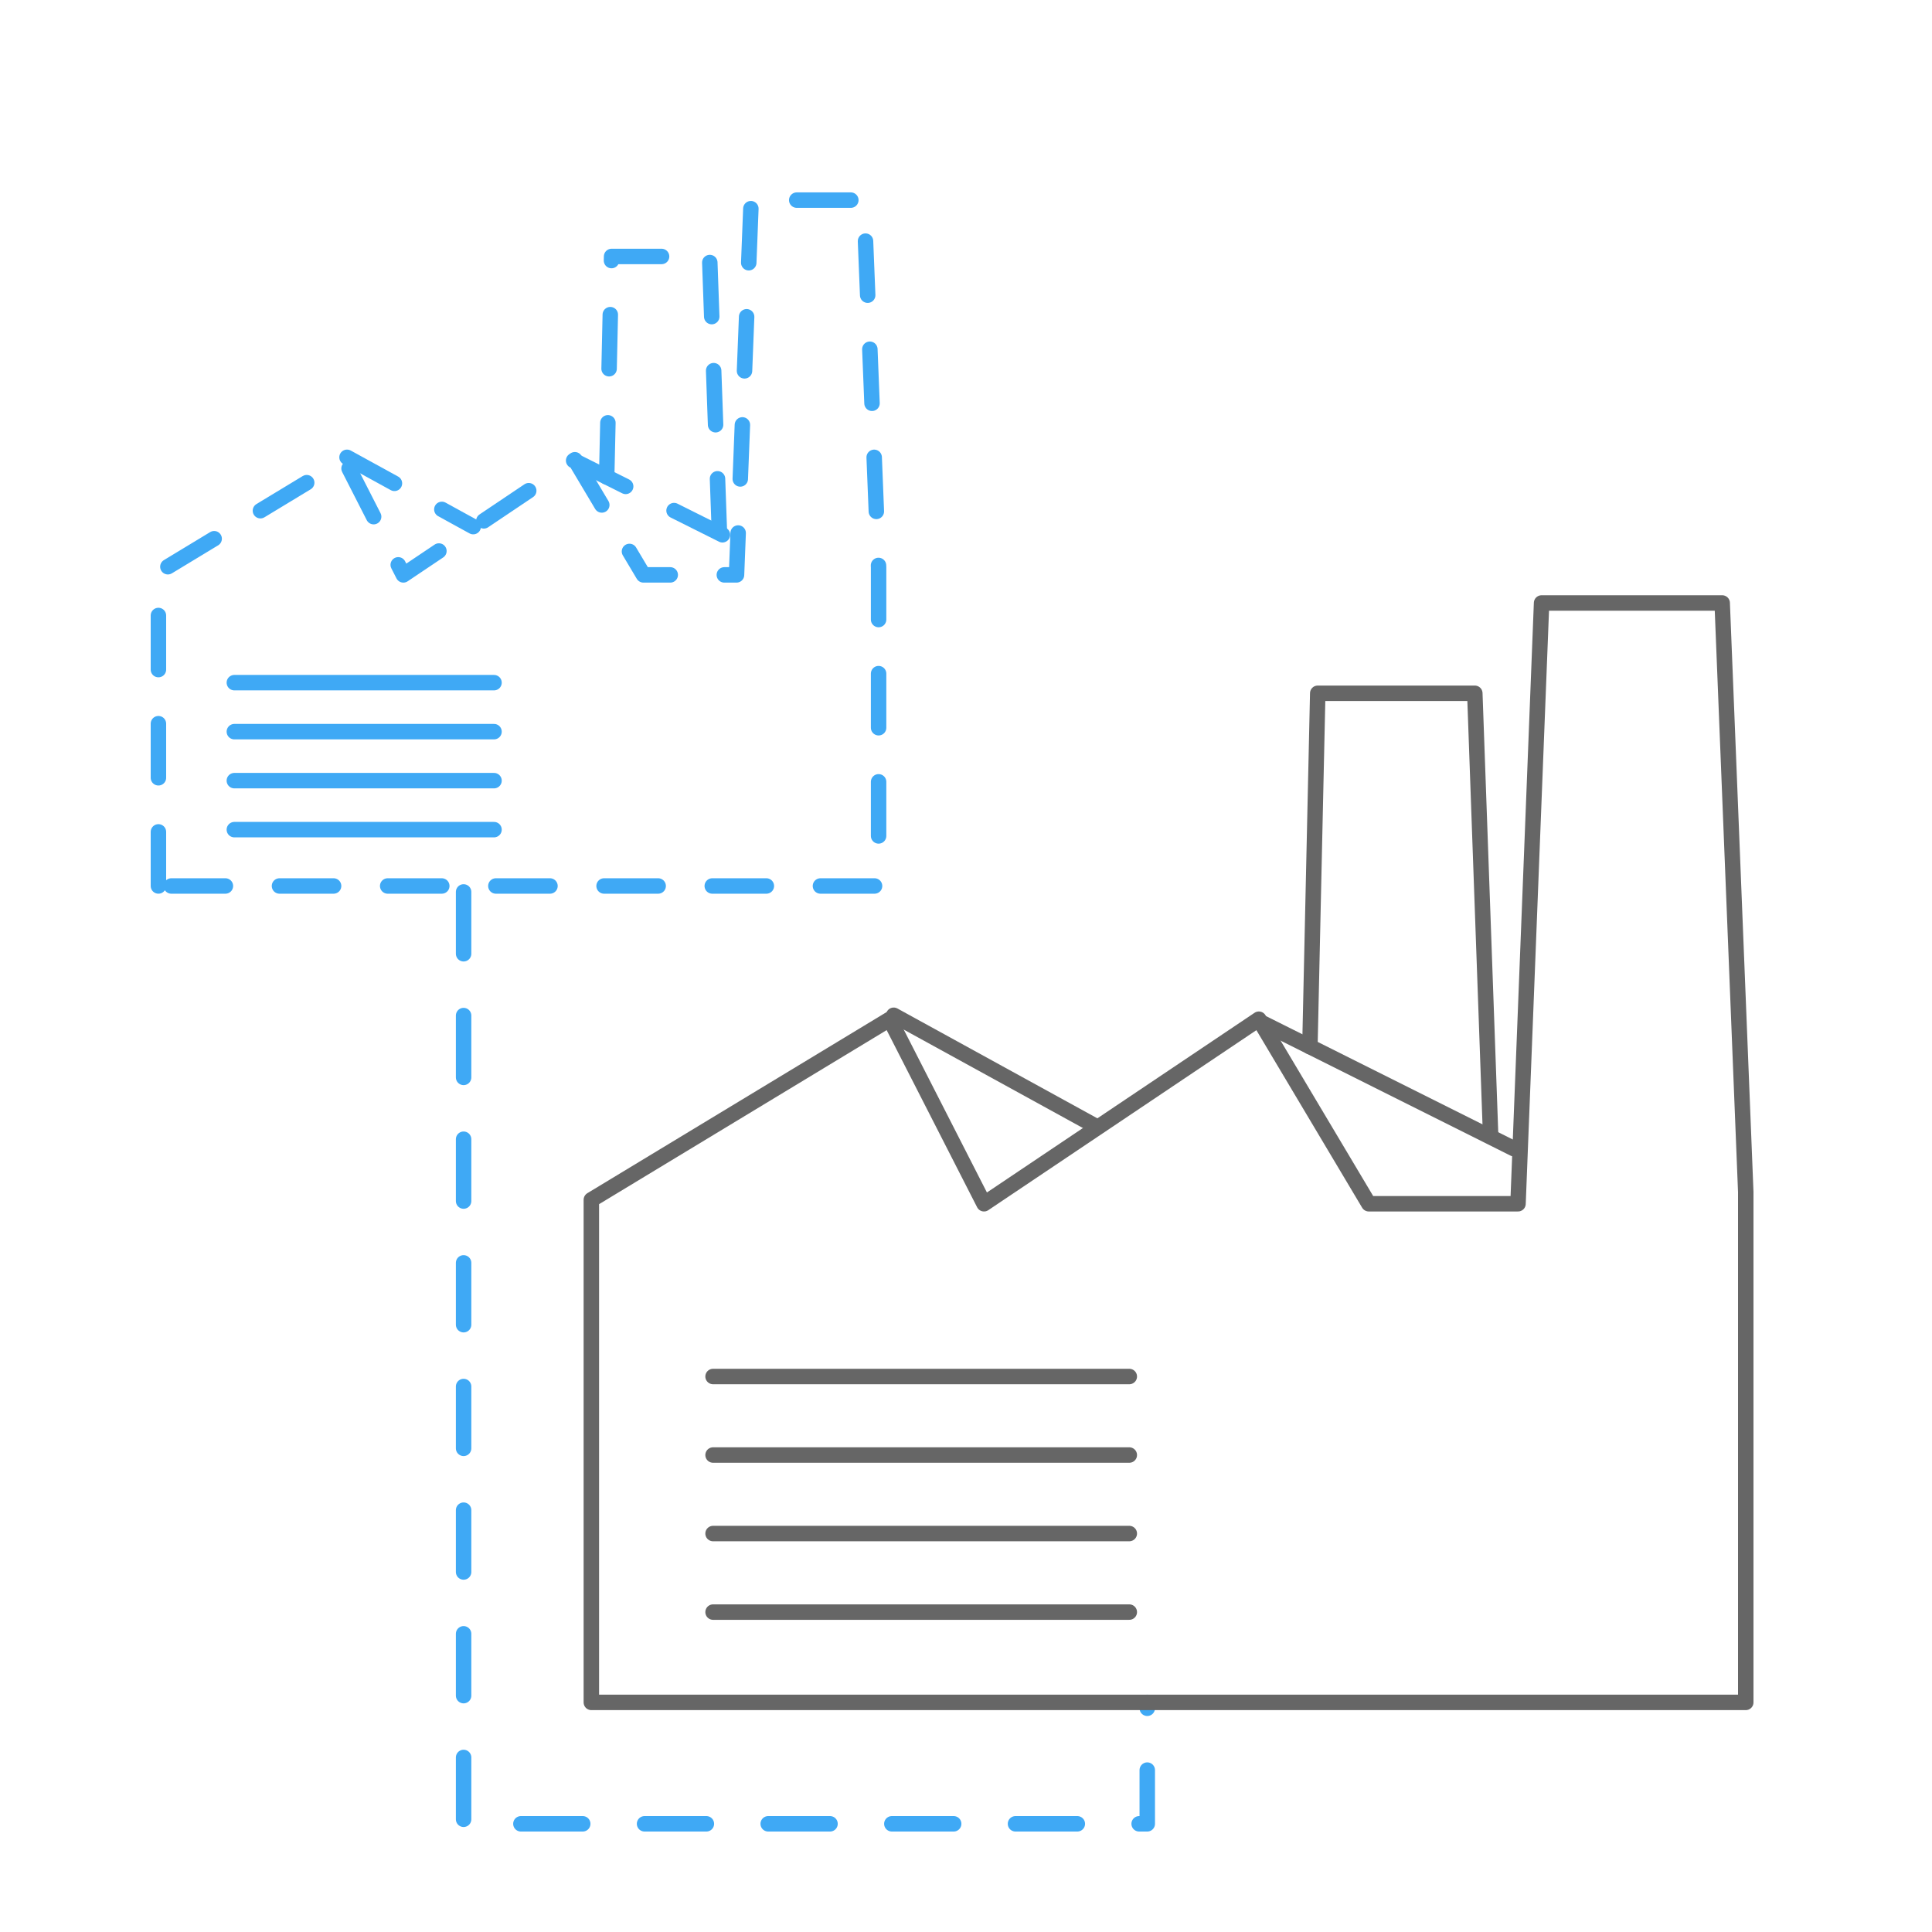 <svg id="Ebene_1" data-name="Ebene 1" xmlns="http://www.w3.org/2000/svg" viewBox="0 0 500 500"><defs><style>.cls-1,.cls-2,.cls-3,.cls-4{fill:none;stroke-linecap:round;stroke-linejoin:round;stroke-width:4px;}.cls-1,.cls-2,.cls-4{stroke:#3fa9f5;}.cls-1{stroke-dasharray:14;}.cls-3{stroke:#666;}.cls-4{stroke-dasharray:16;}</style></defs><polygon class="cls-1" points="41 229.29 41 148.15 89.18 118.98 104.39 148.78 148.77 118.98 166.52 148.78 190.61 148.78 194.41 51.79 223.57 51.79 227.38 146.88 227.38 229.29 41 229.29"/><polyline class="cls-1" points="157.01 123.42 158.28 66.37 183.64 66.37 186.17 137.37"/><line class="cls-2" x1="60.65" y1="176.67" x2="127.85" y2="176.67"/><line class="cls-2" x1="60.65" y1="189.35" x2="127.85" y2="189.35"/><line class="cls-2" x1="60.65" y1="202.03" x2="127.85" y2="202.03"/><line class="cls-2" x1="60.65" y1="214.71" x2="127.85" y2="214.71"/><line class="cls-1" x1="89.81" y1="118.35" x2="122.47" y2="136.29"/><line class="cls-1" x1="149.4" y1="119.62" x2="189.97" y2="139.9"/><polyline class="cls-3" points="339 270.88 341.03 179.42 381.68 179.42 385.75 293.24"/><line class="cls-3" x1="184.54" y1="356.24" x2="292.26" y2="356.24"/><line class="cls-3" x1="184.54" y1="376.56" x2="292.26" y2="376.56"/><line class="cls-3" x1="184.54" y1="396.88" x2="292.26" y2="396.88"/><line class="cls-3" x1="184.54" y1="417.21" x2="292.26" y2="417.21"/><line class="cls-3" x1="231.29" y1="262.75" x2="283.63" y2="291.5"/><line class="cls-3" x1="326.81" y1="264.78" x2="391.84" y2="297.3"/><polyline class="cls-4" points="119.98 230.83 119.98 472 296.91 472 296.91 440.58"/><polygon class="cls-3" points="153.04 440.58 153.04 310.51 230.27 263.77 254.66 311.53 325.79 263.77 354.24 311.53 392.86 311.53 398.96 156.05 445.7 156.05 451.8 308.48 451.8 440.58 153.04 440.58"/></svg>